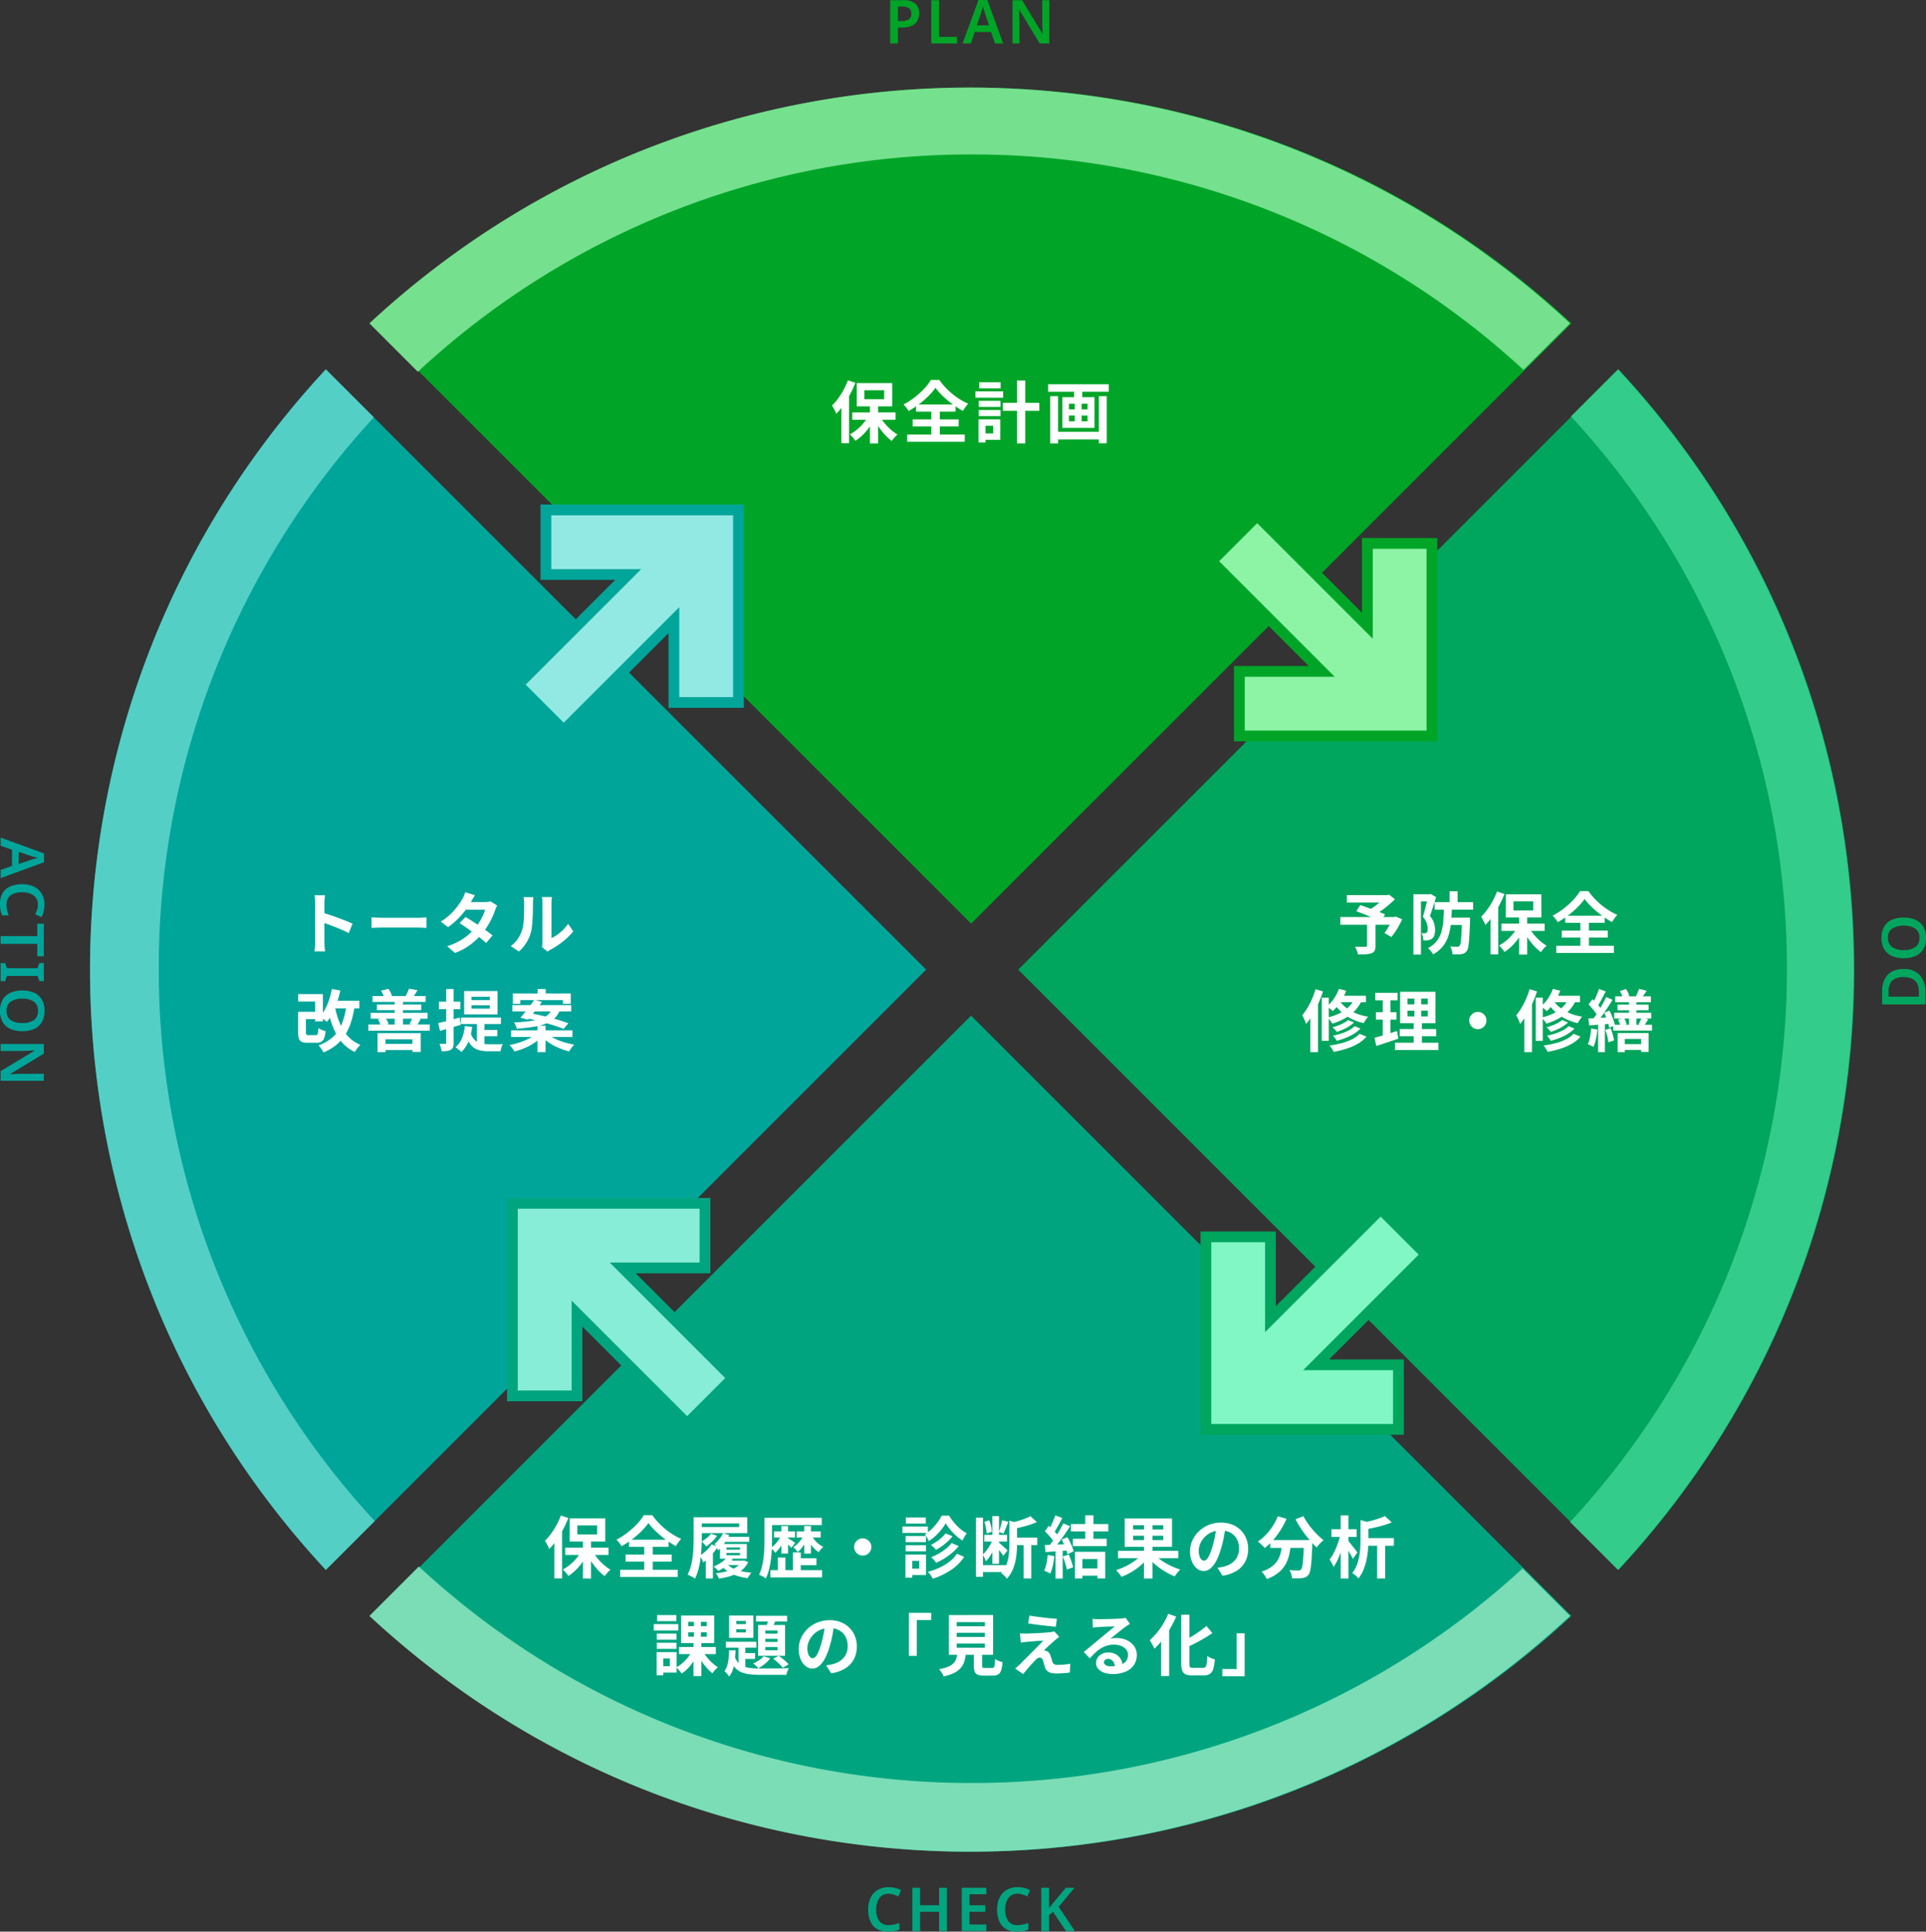 <svg xmlns="http://www.w3.org/2000/svg" width="572.36" height="574.086" viewBox="0 0 572.36 574.086">
  <rect x="0" y="0" width="572.36" height="574.086" fill="#333333" stroke="none"/>
  <g id="グループ_136" data-name="グループ 136" transform="translate(-364.82 -242.094)">
    <path id="パス_515" data-name="パス 515" d="M484.369,72.948c-100.459-93.424-256.345-93.424-356.8,0l178.4,178.4Z" transform="translate(347.435 265.243)" fill="#00a527"/>
    <path id="パス_517" data-name="パス 517" d="M72.948,127.563c-93.424,100.459-93.424,256.346,0,356.8l178.4-178.4Z" transform="translate(388.701 224.305)" fill="#00a59a"/>
    <path id="前面オブジェクトで型抜き_4" data-name="前面オブジェクトで型抜き 4" d="M-10672.933,420.672a263.22,263.22,0,0,1-30.655-40.053,260.872,260.872,0,0,1-21.9-43.951,262.339,262.339,0,0,1-13.138-46.549A264.092,264.092,0,0,1-10743,242.27a264.1,264.1,0,0,1,4.379-47.848,262.347,262.347,0,0,1,13.138-46.549,260.877,260.877,0,0,1,21.9-43.951,263.234,263.234,0,0,1,30.655-40.054l14.27,14.269A241.275,241.275,0,0,0-10722.582,242a241.276,241.276,0,0,0,64.177,164.145l-14.526,14.527h0Z" transform="translate(11134.58 288)" fill="#54cfc6" stroke="rgba(0,0,0,0)" stroke-miterlimit="10" stroke-width="1"/>
    <path id="パス_519" data-name="パス 519" d="M127.564,591.942c100.459,93.424,256.346,93.424,356.8,0l-178.4-178.4Z" transform="translate(347.436 130.408)" fill="#00a580"/>
    <path id="パス_521" data-name="パス 521" d="M591.943,484.368c93.424-100.459,93.424-256.345,0-356.8l-178.4,178.4Z" transform="translate(253.866 224.304)" fill="#00a55e"/>
    <path id="パス_523" data-name="パス 523" d="M246.161,514.954V498.959H192.134v54.027h15.995V526.265L242.464,560.6l11.311-11.31-34.335-34.335Z" transform="translate(326.562 102.362)" fill="#1a1311"/>
    <path id="パス_524" data-name="パス 524" d="M240.9,563.559l-31.135-31.136v22.2H187.371V494.2H247.8V516.59H225.6l31.136,31.136Zm-37.532-46.581L240.9,554.511l6.787-6.785-37.535-37.534H241.4v-9.6h-47.63v47.63h9.6Z" transform="translate(328.126 103.925)" fill="#00a580"/>
    <path id="パス_525" data-name="パス 525" d="M548.091,203.234v26.721l-34.334-34.334-11.311,11.311,34.335,34.334H510.06v15.995h54.027V203.234Z" transform="translate(224.675 201.959)" fill="#1a1311"/>
    <path id="パス_526" data-name="パス 526" d="M565.074,258.248H504.649V235.855h22.2L495.711,204.72l15.834-15.835,31.136,31.135v-22.2h22.393Zm-54.027-6.4h47.629V204.221h-9.6v31.245l-37.533-37.533-6.787,6.787,37.535,37.533H511.047Z" transform="translate(226.887 204.171)" fill="#00a527"/>
    <path id="パス_527" data-name="パス 527" d="M549.289,502.448l-34.334,34.334V510.06H498.959v54.027h54.027V548.092H526.265L560.6,513.757Z" transform="translate(225.82 101.216)" fill="#1a1311"/>
    <path id="パス_528" data-name="パス 528" d="M554.622,565.074H494.2V504.649h22.392v22.2l31.136-31.135,15.836,15.832-31.137,31.137h22.2Zm-54.027-6.4h47.629v-9.6H516.978l37.533-37.535-6.786-6.784-37.533,37.533V511.048h-9.6Z" transform="translate(227.384 103.428)" fill="#00a55e"/>
    <path id="パス_529" data-name="パス 529" d="M203.234,208.129h26.721l-34.334,34.334,11.311,11.31,34.334-34.333v26.721h15.995V192.134H203.234Z" transform="translate(325.417 203.104)" fill="#1a1311"/>
    <path id="パス_530" data-name="パス 530" d="M204.72,256.733,188.885,240.9l31.135-31.135h-22.2V187.372h60.425V247.8H235.855V225.6ZM197.934,240.9l6.786,6.786,37.533-37.533V241.4h9.6V193.77H204.221v9.6h31.245Z" transform="translate(327.629 204.667)" fill="#00a59a"/>
    <path id="パス_531" data-name="パス 531" d="M246.161,514.954V498.959H192.134v54.027h15.995V526.265L242.464,560.6l11.311-11.31-34.335-34.335Z" transform="translate(326.562 102.362)" fill="#88edd6"/>
    <path id="パス_532" data-name="パス 532" d="M548.091,203.234v26.721l-34.334-34.334-11.311,11.311,34.335,34.334H510.06v15.995h54.027V203.234Z" transform="translate(224.675 201.959)" fill="#8df3a5"/>
    <path id="パス_533" data-name="パス 533" d="M549.289,502.448l-34.334,34.334V510.06H498.959v54.027h54.027V548.092H526.265L560.6,513.757Z" transform="translate(225.82 101.216)" fill="#80f7c4"/>
    <path id="パス_534" data-name="パス 534" d="M203.234,208.129h26.721l-34.334,34.334,11.311,11.31,34.334-34.333v26.721h15.995V192.134H203.234Z" transform="translate(325.417 203.104)" fill="#92e9e3"/>
    <path id="パス_657" data-name="パス 657" d="M-19.809-12.852a5.333,5.333,0,0,1,3.645,1.035,3.7,3.7,0,0,1,1.143,2.889,4.6,4.6,0,0,1-.468,2.052,3.542,3.542,0,0,1-1.575,1.548,6.373,6.373,0,0,1-3,.594h-1.278V0h-2.3V-12.852Zm-.144,1.908h-1.386v4.3h1.044a3.877,3.877,0,0,0,2.169-.513,1.877,1.877,0,0,0,.765-1.683,1.939,1.939,0,0,0-.63-1.584A3.044,3.044,0,0,0-19.953-10.944ZM-11.421,0V-12.852h2.3V-1.944h5.364V0ZM7.5,0,6.327-3.4H1.485L.333,0H-2.115L2.6-12.906H5.229L9.945,0ZM5.733-5.382,4.617-8.694q-.072-.234-.216-.675t-.27-.9q-.126-.459-.216-.765-.09.378-.225.846t-.252.882q-.117.414-.189.612L2.115-5.382ZM23.643,0H20.781L14.7-10.08h-.072q.036.81.081,1.737t.081,1.863V0h-2.07V-12.852h2.844L21.627-2.844h.054q-.018-.72-.063-1.656t-.063-1.818v-6.534h2.088Z" transform="translate(653 255)" fill="#00a527"/>
    <path id="パス_656" data-name="パス 656" d="M-2.088-6.552A6.286,6.286,0,0,1-3.906-1.647,7.289,7.289,0,0,1-8.982,0H-12.6V-12.852h4a7.726,7.726,0,0,1,3.456.72,5.187,5.187,0,0,1,2.259,2.124A6.88,6.88,0,0,1-2.088-6.552ZM-4.5-6.48A4.67,4.67,0,0,0-5.562-9.864,4.076,4.076,0,0,0-8.6-10.944H-10.3v9.018H-8.91Q-4.5-1.926-4.5-6.48Zm17.712.036a8.549,8.549,0,0,1-.657,3.483A5.034,5.034,0,0,1,10.548-.648,6.37,6.37,0,0,1,7.164.18a6.35,6.35,0,0,1-3.4-.828A5.059,5.059,0,0,1,1.773-2.97a8.613,8.613,0,0,1-.657-3.492,8.5,8.5,0,0,1,.657-3.465,5,5,0,0,1,2-2.3,6.453,6.453,0,0,1,3.411-.819,6.377,6.377,0,0,1,3.375.819,5,5,0,0,1,2,2.3A8.549,8.549,0,0,1,13.212-6.444Zm-9.666,0a5.864,5.864,0,0,0,.873,3.42A3.122,3.122,0,0,0,7.164-1.782,3.11,3.11,0,0,0,9.936-3.024a6.007,6.007,0,0,0,.846-3.42,6.007,6.007,0,0,0-.846-3.42,3.09,3.09,0,0,0-2.754-1.242A3.142,3.142,0,0,0,4.419-9.864,5.864,5.864,0,0,0,3.546-6.444Z" transform="translate(937 528) rotate(-90)" fill="#00a55e"/>
    <path id="パス_663" data-name="パス 663" d="M-24.093-11.088a3.246,3.246,0,0,0-2.718,1.251,5.456,5.456,0,0,0-.972,3.429,5.68,5.68,0,0,0,.9,3.42,3.213,3.213,0,0,0,2.772,1.224,7.444,7.444,0,0,0,1.593-.171,14.009,14.009,0,0,0,1.611-.459V-.432A7.886,7.886,0,0,1-22.5.036,10.519,10.519,0,0,1-24.345.18a6.029,6.029,0,0,1-3.276-.819,4.923,4.923,0,0,1-1.926-2.3,8.87,8.87,0,0,1-.63-3.483,7.938,7.938,0,0,1,.7-3.429,5.4,5.4,0,0,1,2.061-2.331,6.166,6.166,0,0,1,3.321-.846,8.576,8.576,0,0,1,1.917.216,7.869,7.869,0,0,1,1.773.63l-.792,1.89q-.684-.306-1.413-.549A4.667,4.667,0,0,0-24.093-11.088ZM-6.8,0H-9.1V-5.706h-5.652V0h-2.3V-12.852h2.3v5.184H-9.1v-5.184h2.3ZM4.941,0H-2.367V-12.852H4.941v1.926h-5V-7.65h4.68v1.926H-.063v3.78h5Zm9.288-11.088a3.246,3.246,0,0,0-2.718,1.251,5.456,5.456,0,0,0-.972,3.429,5.681,5.681,0,0,0,.9,3.42,3.213,3.213,0,0,0,2.772,1.224A7.444,7.444,0,0,0,15.8-1.935a14.009,14.009,0,0,0,1.611-.459V-.432a7.886,7.886,0,0,1-1.593.468A10.519,10.519,0,0,1,13.977.18,6.029,6.029,0,0,1,10.7-.639a4.923,4.923,0,0,1-1.926-2.3,8.87,8.87,0,0,1-.63-3.483,7.938,7.938,0,0,1,.7-3.429,5.4,5.4,0,0,1,2.061-2.331,6.166,6.166,0,0,1,3.321-.846,8.576,8.576,0,0,1,1.917.216,7.869,7.869,0,0,1,1.773.63l-.792,1.89q-.684-.306-1.413-.549A4.667,4.667,0,0,0,14.229-11.088ZM31.239,0H28.593L24.777-5.688l-1.206.954V0h-2.3V-12.852h2.3V-6.8q.36-.468.738-.927t.756-.927l3.474-4.194h2.61L26.433-7.2Z" transform="translate(653 816)" fill="#00a580"/>
    <path id="パス_658" data-name="パス 658" d="M-27.369,0l-1.17-3.4h-4.842L-34.533,0h-2.448l4.716-12.906h2.628L-24.921,0Zm-1.764-5.382-1.116-3.312q-.072-.234-.216-.675t-.27-.9q-.126-.459-.216-.765-.09.378-.225.846t-.252.882q-.117.414-.189.612l-1.134,3.312Zm12.1-5.706a3.246,3.246,0,0,0-2.718,1.251,5.456,5.456,0,0,0-.972,3.429,5.68,5.68,0,0,0,.9,3.42,3.213,3.213,0,0,0,2.772,1.224,7.444,7.444,0,0,0,1.593-.171,14.009,14.009,0,0,0,1.611-.459V-.432a7.886,7.886,0,0,1-1.593.468A10.519,10.519,0,0,1-17.289.18a6.029,6.029,0,0,1-3.276-.819,4.923,4.923,0,0,1-1.926-2.3,8.87,8.87,0,0,1-.63-3.483,7.938,7.938,0,0,1,.7-3.429,5.4,5.4,0,0,1,2.061-2.331,6.166,6.166,0,0,1,3.321-.846,8.576,8.576,0,0,1,1.917.216,7.869,7.869,0,0,1,1.773.63l-.792,1.89q-.684-.306-1.413-.549A4.667,4.667,0,0,0-17.037-11.088ZM-5.391,0h-2.3V-10.908h-3.69v-1.944H-1.7v1.944h-3.69ZM5.7,0H.3V-1.314L1.845-1.89v-9.054L.3-11.538v-1.314H5.7v1.314l-1.548.594V-1.89L5.7-1.314ZM20.565-6.444a8.549,8.549,0,0,1-.657,3.483A5.034,5.034,0,0,1,17.9-.648,6.37,6.37,0,0,1,14.517.18a6.35,6.35,0,0,1-3.4-.828A5.059,5.059,0,0,1,9.126-2.97a8.613,8.613,0,0,1-.657-3.492,8.5,8.5,0,0,1,.657-3.465,5,5,0,0,1,2-2.3,6.453,6.453,0,0,1,3.411-.819,6.377,6.377,0,0,1,3.375.819,5,5,0,0,1,2,2.3A8.549,8.549,0,0,1,20.565-6.444Zm-9.666,0a5.864,5.864,0,0,0,.873,3.42,3.122,3.122,0,0,0,2.745,1.242,3.11,3.11,0,0,0,2.772-1.242,6.007,6.007,0,0,0,.846-3.42,6.007,6.007,0,0,0-.846-3.42,3.09,3.09,0,0,0-2.754-1.242,3.142,3.142,0,0,0-2.763,1.242A5.864,5.864,0,0,0,10.9-6.444ZM35.307,0H32.445L26.361-10.08h-.072q.036.81.081,1.737t.081,1.863V0h-2.07V-12.852h2.844L33.291-2.844h.054q-.018-.72-.063-1.656t-.063-1.818v-6.534h2.088Z" transform="translate(365 528) rotate(90)" fill="#00a59a"/>
    <path id="パス_660" data-name="パス 660" d="M-30.148-9.913h2.41V1.794h-2.41Zm-5.266,2.506h12.862v2.171H-35.414Zm8.138.967a12.283,12.283,0,0,0,1.4,2.137,16.359,16.359,0,0,0,1.866,1.956,12.755,12.755,0,0,0,2.045,1.5,7.566,7.566,0,0,0-.593.553q-.33.338-.618.7t-.489.659A13.6,13.6,0,0,1-25.717-.789,20.016,20.016,0,0,1-27.59-3.175,19.426,19.426,0,0,1-29.076-5.8Zm-3.2-.2,1.884.657a18.242,18.242,0,0,1-1.575,2.726A17.691,17.691,0,0,1-32.19-.833a13.26,13.26,0,0,1-2.288,1.846,6.262,6.262,0,0,0-.473-.651q-.288-.353-.6-.69A7.407,7.407,0,0,0-36.13-.9,12.275,12.275,0,0,0-33.907-2.4a14.791,14.791,0,0,0,1.97-2.007A12.527,12.527,0,0,0-30.477-6.636Zm-1.34-7.37v2.679h5.884v-2.679Zm-2.265-2.109h10.554v6.9H-34.082Zm-2.628-.831,2.234.722a32.023,32.023,0,0,1-1.57,3.393A31.212,31.212,0,0,1-38-9.632a21.523,21.523,0,0,1-2.162,2.649,8.207,8.207,0,0,0-.323-.76q-.22-.467-.48-.939a8.736,8.736,0,0,0-.464-.766,16.4,16.4,0,0,0,1.815-2.108,23.087,23.087,0,0,0,1.628-2.579A21.146,21.146,0,0,0-36.709-16.946Zm-1.928,5.529,2.276-2.276.009.02V1.734h-2.285Zm27.957-3.3a17.436,17.436,0,0,1-1.479,1.81,24.162,24.162,0,0,1-1.905,1.837A28.009,28.009,0,0,1-16.27-9.343a26.925,26.925,0,0,1-2.4,1.513,7.625,7.625,0,0,0-.677-1,7.4,7.4,0,0,0-.842-.935,20.885,20.885,0,0,0,3.31-2.119,24.208,24.208,0,0,0,2.847-2.59,15.636,15.636,0,0,0,2-2.59H-9.54a19.669,19.669,0,0,0,1.8,2.209,22,22,0,0,0,2.107,1.965,21.583,21.583,0,0,0,2.305,1.646,17.537,17.537,0,0,0,2.382,1.24A7.81,7.81,0,0,0-1.8-8.98q-.4.569-.73,1.122Q-3.679-8.5-4.855-9.307T-7.12-11.029a26.087,26.087,0,0,1-2-1.854A16.629,16.629,0,0,1-10.68-14.716Zm-6.782,9.387H-3.784v2.082H-17.462Zm1.014-4.427H-4.7v2.113H-16.448ZM-19.08-.83h17.1V1.31h-17.1Zm7.153-7.981h2.534V.364h-2.534ZM9.338-10.264H20.177V-7.89H9.338Zm4.213-6.643h2.437V1.79H13.551ZM2.179-10.858H8.636v1.813H2.179Zm.116-5.507H8.667v1.812H2.295ZM2.179-8.129H8.636v1.812H2.179ZM1.2-13.67H9.423v1.895H1.2ZM3.275-5.353h5.3V.73h-5.3V-1.164H6.467V-3.458H3.275Zm-1.158,0H4.2V1.521H2.117ZM24.753-1.659H38.8V.61H24.753ZM22.8-15.793h18.02v2.238H22.8Zm.62,3.561h2.332V1.79H23.423Zm14.454,0H40.21v14H37.878Zm-7.362-2.915H32.94v4.1H30.515Zm.187,4.113h2.066v7.46H30.7ZM28.984-6.478v1.7h5.522v-1.7Zm0-3.512v1.683h5.522V-9.99Zm-1.968-1.953h9.553v9.125H27.016Z" transform="translate(653.5 372.082)" fill="#fff"/>
    <path id="パス_662" data-name="パス 662" d="M-114.948-9.913h2.41V1.794h-2.41Zm-5.266,2.506h12.862v2.171h-12.862Zm8.138.967a12.283,12.283,0,0,0,1.4,2.137,16.359,16.359,0,0,0,1.866,1.956,12.755,12.755,0,0,0,2.045,1.5,7.565,7.565,0,0,0-.592.553q-.33.338-.618.7t-.489.659a13.6,13.6,0,0,1-2.055-1.853,20.016,20.016,0,0,1-1.873-2.387A19.426,19.426,0,0,1-113.876-5.8Zm-3.2-.2,1.884.657a18.242,18.242,0,0,1-1.575,2.726,17.691,17.691,0,0,1-2.021,2.42,13.26,13.26,0,0,1-2.288,1.846,6.263,6.263,0,0,0-.473-.651q-.288-.353-.6-.69A7.407,7.407,0,0,0-120.93-.9,12.275,12.275,0,0,0-118.707-2.4a14.791,14.791,0,0,0,1.97-2.007A12.527,12.527,0,0,0-115.277-6.636Zm-1.34-7.37v2.679h5.884v-2.679Zm-2.265-2.109h10.554v6.9h-10.554Zm-2.628-.831,2.234.722a32.024,32.024,0,0,1-1.57,3.393,31.213,31.213,0,0,1-1.957,3.2,21.523,21.523,0,0,1-2.162,2.649,8.208,8.208,0,0,0-.323-.76q-.22-.467-.48-.939a8.734,8.734,0,0,0-.464-.766,16.4,16.4,0,0,0,1.815-2.108,23.088,23.088,0,0,0,1.628-2.579A21.146,21.146,0,0,0-121.509-16.946Zm-1.928,5.529,2.276-2.276.009.02V1.734h-2.285Zm27.957-3.3a17.435,17.435,0,0,1-1.479,1.81,24.163,24.163,0,0,1-1.905,1.837,28.009,28.009,0,0,1-2.206,1.726,26.924,26.924,0,0,1-2.4,1.513,7.624,7.624,0,0,0-.677-1,7.4,7.4,0,0,0-.842-.935,20.885,20.885,0,0,0,3.31-2.119,24.208,24.208,0,0,0,2.848-2.59,15.636,15.636,0,0,0,2-2.59h2.494a19.67,19.67,0,0,0,1.8,2.209,22,22,0,0,0,2.107,1.965,21.584,21.584,0,0,0,2.305,1.646,17.537,17.537,0,0,0,2.382,1.24A7.811,7.811,0,0,0-86.6-8.98q-.4.569-.73,1.122-1.144-.638-2.32-1.448t-2.265-1.722a26.088,26.088,0,0,1-2-1.854A16.629,16.629,0,0,1-95.48-14.716Zm-6.783,9.387h13.678v2.082h-13.678Zm1.014-4.427H-89.5v2.113h-11.747ZM-103.88-.83h17.1V1.31h-17.1Zm7.153-7.981h2.534V.364h-2.534Zm14.685-7.623h2.41v6.041q0,1.313-.072,2.9t-.287,3.245a27.35,27.35,0,0,1-.61,3.222A12.819,12.819,0,0,1-81.663,1.8a4.136,4.136,0,0,0-.634-.432q-.4-.232-.82-.44a5.489,5.489,0,0,0-.732-.31,11.7,11.7,0,0,0,.993-2.586,22.115,22.115,0,0,0,.541-2.878q.179-1.477.225-2.9t.047-2.627Zm1.871,0h14.051V-11.7H-80.171v-1.828h11.645v-1.076H-80.171Zm7.887,12.9h4.952v1.3h-4.952ZM-73.367-10.6h7.827V-9.12h-7.827Zm5.553,7.066h.389l.374-.056,1.222.478a7.065,7.065,0,0,1-1.423,1.976,8.114,8.114,0,0,1-2,1.416,13.194,13.194,0,0,1-2.469.942,23.7,23.7,0,0,1-2.819.587,4.737,4.737,0,0,0-.39-.822,6.39,6.39,0,0,0-.512-.775,22.3,22.3,0,0,0,2.5-.4,12.54,12.54,0,0,0,2.194-.691,7.689,7.689,0,0,0,1.76-1.023,4.324,4.324,0,0,0,1.177-1.4Zm-4.417.867a5.526,5.526,0,0,0,1.737,1.344,10.929,10.929,0,0,0,2.533.9,20.7,20.7,0,0,0,3.109.47,4.592,4.592,0,0,0-.626.767,7.527,7.527,0,0,0-.512.865A18.583,18.583,0,0,1-69.261.931,10.8,10.8,0,0,1-71.924-.353a7.229,7.229,0,0,1-1.924-1.89Zm.011-1.808,1.8.523a8.575,8.575,0,0,1-1.9,1.971A14.306,14.306,0,0,1-74.672-.5q-.149-.165-.413-.406t-.535-.485q-.272-.244-.476-.393a12.376,12.376,0,0,0,2.211-1.171A6.606,6.606,0,0,0-72.22-4.479Zm-.064-1.346v.672h4.022v-.672Zm0-1.633v.647h4.022v-.647ZM-74.21-8.49h7.963v4.374H-74.21Zm.926-3.25,1.813.624a14.789,14.789,0,0,1-1.462,2.465A11.859,11.859,0,0,1-74.783-6.6q-.087-.212-.27-.578t-.393-.741a5.135,5.135,0,0,0-.383-.6A9.867,9.867,0,0,0-74.4-9.974,8.371,8.371,0,0,0-73.284-11.74Zm-3.454,3.355,1.844.69a13.469,13.469,0,0,1-1.2,1.741,16.968,16.968,0,0,1-1.5,1.63,13.269,13.269,0,0,1-1.6,1.316,5.676,5.676,0,0,0-.247-.621q-.176-.39-.377-.79a6.9,6.9,0,0,0-.36-.643,12.2,12.2,0,0,0,1.912-1.479A8.816,8.816,0,0,0-76.738-8.384ZM-78.42-5.049l1.38-1.391.718.207V1.774h-2.1Zm1.5-6.5,1.839.613a10.854,10.854,0,0,1-1.485,1.752,12.709,12.709,0,0,1-1.756,1.441q-.134-.2-.374-.482t-.5-.577a5.374,5.374,0,0,0-.461-.471A10.747,10.747,0,0,0-78.119-10.3,6.326,6.326,0,0,0-76.915-11.544Zm17.5-4.718h15.448v2.156H-59.412ZM-59.259-.7h15.391V1.44H-59.259Zm8.068-3.559h5.636V-2.2h-5.636Zm-6.962-7.977h6.229v1.813h-6.229Zm-2.84-4.026h2.254v6.179q0,1.278-.062,2.815t-.254,3.142a26.245,26.245,0,0,1-.563,3.121,13.99,13.99,0,0,1-.969,2.756,3.845,3.845,0,0,0-.582-.4q-.371-.216-.759-.409a5.9,5.9,0,0,0-.687-.3,12.083,12.083,0,0,0,.892-2.53,23.2,23.2,0,0,0,.484-2.81q.159-1.438.2-2.823t.044-2.57Zm5.031,2.439h1.968V-5.64h-1.968Zm3.422,7.839h2.332V.645h-2.332Zm-4.471,1.5h2.234v4.9h-2.234Zm1.054-6.741,1.3.445a14.074,14.074,0,0,1-.824,1.851A13,13,0,0,1-56.571-7.21a8.364,8.364,0,0,1-1.22,1.327,8.058,8.058,0,0,0-.624-.758,6.159,6.159,0,0,0-.706-.676,7.394,7.394,0,0,0,1.228-1.049,10.418,10.418,0,0,0,1.106-1.379A9.559,9.559,0,0,0-55.958-11.23Zm4.513-1.007H-44.3v1.813h-7.147Zm2.257-1.587h2V-5.64h-2Zm-.083,2.6,1.307.445A13.8,13.8,0,0,1-48.8-9.009a12.261,12.261,0,0,1-1.088,1.641A7.971,7.971,0,0,1-51.116-6.1a6.227,6.227,0,0,0-.614-.76,9.753,9.753,0,0,0-.7-.694A6.579,6.579,0,0,0-51.2-8.529a10.652,10.652,0,0,0,1.107-1.3A8.142,8.142,0,0,0-49.272-11.226Zm-4.808.967q.164.089.478.285t.663.429l.645.429a4.438,4.438,0,0,1,.42.305l-1.153,1.472q-.18-.216-.463-.5t-.6-.579q-.312-.3-.608-.561t-.511-.439Zm7.014-.911a8.127,8.127,0,0,0,.9,1.39,8.049,8.049,0,0,0,1.224,1.24,6.7,6.7,0,0,0,1.422.9,6.208,6.208,0,0,0-.724.735,7.036,7.036,0,0,0-.637.848,7.423,7.423,0,0,1-1.44-1.213A9.812,9.812,0,0,1-47.55-8.908a11.746,11.746,0,0,1-.9-1.836Zm15.258,1.012a2.458,2.458,0,0,1,1.295.346,2.688,2.688,0,0,1,.922.918A2.443,2.443,0,0,1-29.242-7.6a2.469,2.469,0,0,1-.346,1.279,2.639,2.639,0,0,1-.918.932,2.454,2.454,0,0,1-1.295.346,2.475,2.475,0,0,1-1.279-.345,2.6,2.6,0,0,1-.932-.931,2.463,2.463,0,0,1-.346-1.276,2.464,2.464,0,0,1,.345-1.3,2.642,2.642,0,0,1,.931-.922A2.453,2.453,0,0,1-31.807-10.158Zm24.653-4.478A14.785,14.785,0,0,1-8.44-12.762a17.385,17.385,0,0,1-1.73,1.87,12.863,12.863,0,0,1-2,1.543A8.2,8.2,0,0,0-12.7-10.4a7.846,7.846,0,0,0-.662-.98,10.75,10.75,0,0,0,2.03-1.536A15.064,15.064,0,0,0-9.577-14.9,12.867,12.867,0,0,0-8.34-16.905h2.211a17.475,17.475,0,0,0,1.5,2.085,14.565,14.565,0,0,0,1.807,1.829A10.165,10.165,0,0,0-.881-11.68a9.477,9.477,0,0,0-.681,1.035q-.352.608-.6,1.129a13.728,13.728,0,0,1-1.9-1.443,16.99,16.99,0,0,1-1.747-1.818A16.305,16.305,0,0,1-7.153-14.636Zm-.045,3,2.085.828A12.116,12.116,0,0,1-6.541-9.249,16.89,16.89,0,0,1-8.235-7.874a18.142,18.142,0,0,1-1.784,1.12,8.309,8.309,0,0,0-.694-.748,6.954,6.954,0,0,0-.827-.7,14.31,14.31,0,0,0,1.61-.947,14.11,14.11,0,0,0,1.541-1.2A8.435,8.435,0,0,0-7.2-11.64Zm1.81,2.864,2.1.891a13.422,13.422,0,0,1-1.9,1.97,18.965,18.965,0,0,1-2.3,1.678,21.232,21.232,0,0,1-2.49,1.33,8,8,0,0,0-.668-.854,6.486,6.486,0,0,0-.833-.8,17.439,17.439,0,0,0,2.3-1.1A16.455,16.455,0,0,0-7.021-7.115,8.914,8.914,0,0,0-5.388-8.776ZM-3.823-5.6l2.163.942A13.751,13.751,0,0,1-5.63-.717a22.291,22.291,0,0,1-5.336,2.552A7.4,7.4,0,0,0-11.622.779,7.466,7.466,0,0,0-12.47-.21,20.9,20.9,0,0,0-9-1.449a15.256,15.256,0,0,0,2.988-1.8A9.678,9.678,0,0,0-3.823-5.6Zm-15.229-5.261h6.039v1.813h-6.039Zm.064-5.507h5.921v1.812h-5.921Zm-.064,8.237h6.039v1.812h-6.039ZM-20-13.67h7.572v1.895H-20Zm1.984,8.317h5.037V.73h-5.037V-1.164h2.986V-3.458h-2.986Zm-1.08,0h2.02V1.521H-19.1ZM4.312-11.2H11.1v2H4.312ZM3.17-2.219h7.6V-.157H3.17ZM1.851-16.308H3.933V1.26H1.851Zm4.876-.466H8.7V-2.6H6.727Zm.174,6.7,1.287.554a20.505,20.505,0,0,1-.876,2.271A18.347,18.347,0,0,1,6.143-5.059a8.49,8.49,0,0,1-1.368,1.7,6.611,6.611,0,0,0-.4-1.014Q4.1-4.942,3.861-5.35a8.77,8.77,0,0,0,1.2-1.327A14.123,14.123,0,0,0,6.133-8.35,10.793,10.793,0,0,0,6.9-10.073Zm2.715-5.474,1.866.447q-.376.911-.753,1.874t-.7,1.617l-1.365-.427q.182-.5.363-1.114T9.369-14.4Q9.53-15.027,9.616-15.547Zm-5.265.485,1.456-.477a13.277,13.277,0,0,1,.523,1.76,9.656,9.656,0,0,1,.25,1.655l-1.558.512a10.273,10.273,0,0,0-.206-1.675A13.631,13.631,0,0,0,4.351-15.062Zm4.292,6.13q.184.144.552.47t.78.705q.412.38.762.707t.5.476L9.957-4.966q-.184-.3-.491-.728t-.652-.878q-.345-.452-.672-.852t-.551-.663Zm4.217-1.452h7.208v2.218H12.859Zm3.159,1.12h2.265V1.768H16.018Zm-4.237-6.151,2.8.792q-.024.254-.518.352V-8.4q0,1.12-.108,2.449a20.036,20.036,0,0,1-.416,2.717,13.21,13.21,0,0,1-.911,2.693,9.056,9.056,0,0,1-1.6,2.376,3.255,3.255,0,0,0-.453-.6A7.535,7.535,0,0,0,9.934.626,2.828,2.828,0,0,0,9.309.2a7.924,7.924,0,0,0,1.657-2.72,12.612,12.612,0,0,0,.669-3.013q.147-1.535.147-2.9Zm6.252-1.335,1.92,1.743a21.043,21.043,0,0,1-2.159.822q-1.174.379-2.389.677t-2.356.518a5.751,5.751,0,0,0-.3-.919,7.151,7.151,0,0,0-.434-.908q1.044-.236,2.1-.541t2-.669A14.839,14.839,0,0,0,18.033-16.75Zm16.291-.244h2.437V-9.15H34.324ZM32.493-1.218h6.5V.927h-6.5ZM30.08-14.4H41.172v2.171H30.08Zm.564,4.364H40.7v2.176H30.644Zm.629,3.868h8.987V1.752H37.943V-4.025H33.48v5.8H31.273ZM25.407-16.979l2.12.748q-.4.774-.846,1.585t-.865,1.557a14.247,14.247,0,0,1-.822,1.3l-1.615-.661a15.429,15.429,0,0,0,.744-1.4q.375-.791.721-1.613T25.407-16.979ZM27.8-14.607l2.035.842q-.738,1.147-1.6,2.393T26.5-8.98q-.873,1.145-1.649,1.994L23.394-7.73q.58-.676,1.187-1.53t1.2-1.781q.591-.927,1.112-1.849T27.8-14.607Zm-5.473,2.369,1.129-1.65q.533.449,1.092,1t1.025,1.091a5.768,5.768,0,0,1,.715.992L25.067-8.931a6.776,6.776,0,0,0-.689-1.063q-.451-.588-.992-1.176T22.327-12.238Zm4.989,2.45,1.694-.735q.409.667.784,1.426t.661,1.488A8.969,8.969,0,0,1,30.87-6.3l-1.823.842a9.943,9.943,0,0,0-.385-1.318q-.267-.747-.617-1.539T27.317-9.788Zm-5,1.609q1.394-.04,3.325-.123t3.941-.179l-.02,1.9q-1.871.142-3.723.271t-3.327.216Zm5.35,3.4,1.764-.581q.4.9.765,1.965a17.608,17.608,0,0,1,.535,1.83l-1.875.675a15.758,15.758,0,0,0-.481-1.877Q28.031-3.856,27.665-4.776Zm-4.494-.459,1.989.354a23.44,23.44,0,0,1-.475,2.832,13.245,13.245,0,0,1-.75,2.36A5.118,5.118,0,0,0,23.4.01q-.334-.167-.686-.328a5.849,5.849,0,0,0-.6-.244,8.826,8.826,0,0,0,.693-2.15A23.581,23.581,0,0,0,23.171-5.235ZM25.5-7.113h2.124v8.92H25.5Zm18.575.651h17.9v2.187h-17.9Zm7.7-8.791h2.55V1.79h-2.55Zm-.654,9.858L53.1-4.53a15.337,15.337,0,0,1-2.226,2.352A19.293,19.293,0,0,1,48.1-.185,18.449,18.449,0,0,1,45.091,1.26,7.7,7.7,0,0,0,44.628.59q-.283-.371-.589-.724a7.628,7.628,0,0,0-.573-.6,19.021,19.021,0,0,0,2.22-.825A18.589,18.589,0,0,0,47.8-2.664,16.707,16.707,0,0,0,49.67-3.972,9.961,9.961,0,0,0,51.117-5.394Zm3.648-.136a11.077,11.077,0,0,0,1.5,1.4,16.959,16.959,0,0,0,1.913,1.3,20.852,20.852,0,0,0,2.162,1.1,20.571,20.571,0,0,0,2.221.833,5.818,5.818,0,0,0-.571.595Q61.68.066,61.4.445a8,8,0,0,0-.466.693A19.575,19.575,0,0,1,58.7.078,21.76,21.76,0,0,1,56.522-1.3,20.036,20.036,0,0,1,54.54-2.914,15.446,15.446,0,0,1,52.893-4.7Zm-6.227-5.41v1.289H57.5V-10.94Zm0-3.128V-12.8H57.5v-1.264Zm-2.5-2H60.123v8.416H46.039Zm29.988,2.359q-.211,1.533-.527,3.247A31.25,31.25,0,0,1,74.64-6.97a18.4,18.4,0,0,1-1.365,3.476,7.545,7.545,0,0,1-1.709,2.248,3.068,3.068,0,0,1-2.02.789,3.173,3.173,0,0,1-2.041-.751,5.152,5.152,0,0,1-1.481-2.073,7.73,7.73,0,0,1-.552-3,7.808,7.808,0,0,1,.7-3.271,8.741,8.741,0,0,1,1.952-2.733A9.265,9.265,0,0,1,71.05-14.16a9.476,9.476,0,0,1,3.612-.682,8.921,8.921,0,0,1,3.349.6,7.447,7.447,0,0,1,2.545,1.664,7.336,7.336,0,0,1,1.624,2.489,8.2,8.2,0,0,1,.565,3.055,8.054,8.054,0,0,1-.857,3.757A7.121,7.121,0,0,1,79.338-.54,10.86,10.86,0,0,1,75.126.94l-1.51-2.378q.583-.067,1.023-.148t.849-.173a7.242,7.242,0,0,0,1.786-.682A5.588,5.588,0,0,0,78.72-3.565a4.9,4.9,0,0,0,.966-1.569,5.48,5.48,0,0,0,.346-1.99,6.287,6.287,0,0,0-.356-2.16,4.785,4.785,0,0,0-1.053-1.706,4.717,4.717,0,0,0-1.7-1.119,6.27,6.27,0,0,0-2.305-.4,6.629,6.629,0,0,0-2.816.568,6.463,6.463,0,0,0-2.062,1.475,6.522,6.522,0,0,0-1.265,1.949,5.207,5.207,0,0,0-.427,1.974,5.139,5.139,0,0,0,.233,1.67,2.435,2.435,0,0,0,.589,1,1.094,1.094,0,0,0,.751.331,1.161,1.161,0,0,0,.831-.426,4.781,4.781,0,0,0,.8-1.309A19.206,19.206,0,0,0,72.063-7.5a26.771,26.771,0,0,0,.771-3.068,31.993,31.993,0,0,0,.456-3.21ZM89.3-9.647h10.816V-7.32H89.3Zm10.03,0h2.519l-.008.2q-.008.2-.008.443a3.218,3.218,0,0,1-.02.4q-.077,2.271-.176,3.9T101.406-2A12.1,12.1,0,0,1,101.1-.273a2.465,2.465,0,0,1-.441.946,2.327,2.327,0,0,1-.822.693,3.519,3.519,0,0,1-1.015.277,11.916,11.916,0,0,1-1.33.078q-.819.011-1.71-.022A4.666,4.666,0,0,0,95.544.477a4.968,4.968,0,0,0-.553-1.2q.844.069,1.562.091t1.089.022A1.567,1.567,0,0,0,98.1-.671.883.883,0,0,0,98.459-.9a2.408,2.408,0,0,0,.394-1.149q.152-.9.272-2.644t.2-4.518Zm-7.778-7.084,2.592.753a24.163,24.163,0,0,1-1.771,3.355,23.55,23.55,0,0,1-2.219,2.98,18.416,18.416,0,0,1-2.47,2.356,7.248,7.248,0,0,0-.592-.631q-.381-.369-.777-.729a7.6,7.6,0,0,0-.695-.572A14.237,14.237,0,0,0,88-11.225a17.4,17.4,0,0,0,2.043-2.582A16.206,16.206,0,0,0,91.549-16.731Zm7.619-.04a16.012,16.012,0,0,0,1.15,1.947,23.878,23.878,0,0,0,1.488,1.95q.807.953,1.661,1.789a18.658,18.658,0,0,0,1.674,1.465,9.144,9.144,0,0,0-.708.631q-.394.384-.747.786a7.383,7.383,0,0,0-.585.747q-.836-.783-1.7-1.75t-1.692-2.059q-.83-1.092-1.566-2.259t-1.338-2.309Zm-6.307,7.81h2.617a28.564,28.564,0,0,1-.457,3.276,11.415,11.415,0,0,1-1.054,3.018,8.67,8.67,0,0,1-2.1,2.589,11.854,11.854,0,0,1-3.6,2.005,5.722,5.722,0,0,0-.406-.749q-.257-.408-.561-.8a4.993,4.993,0,0,0-.6-.653,10.151,10.151,0,0,0,3.2-1.6,6.61,6.61,0,0,0,1.778-2.08,8.487,8.487,0,0,0,.83-2.409Q92.744-7.632,92.862-8.961Zm24.484-1.276h8.7v2.265h-8.7ZM116.132-15.6l2.861.8q-.024.265-.514.363v4.695q0,1.2-.106,2.67a25.747,25.747,0,0,1-.407,3.036,16.986,16.986,0,0,1-.894,3.054,11.125,11.125,0,0,1-1.566,2.744,2.993,2.993,0,0,0-.494-.579,8.483,8.483,0,0,0-.69-.587,3.442,3.442,0,0,0-.659-.409A9.69,9.69,0,0,0,115-2.168a13.864,13.864,0,0,0,.742-2.593,21.05,21.05,0,0,0,.315-2.609q.072-1.284.072-2.4Zm7.262-1.183,2.022,1.875a25.481,25.481,0,0,1-2.507.875q-1.36.4-2.768.7t-2.732.511a5.6,5.6,0,0,0-.316-1.007,6.463,6.463,0,0,0-.465-.955q1.237-.244,2.479-.554t2.355-.686A18.239,18.239,0,0,0,123.394-16.781Zm-2.318,7.248h2.374V1.779h-2.374ZM107.5-12.862h7.47v2.269H107.5Zm2.743-4.132h2.3V1.781h-2.3Zm-.1,5.667,1.409.488q-.233,1.216-.585,2.5t-.8,2.524a23.323,23.323,0,0,1-.962,2.308,11.155,11.155,0,0,1-1.1,1.839,8.018,8.018,0,0,0-.514-1.145q-.341-.639-.628-1.094a10.468,10.468,0,0,0,1.013-1.53,18.621,18.621,0,0,0,.9-1.875q.413-1,.739-2.023A19.4,19.4,0,0,0,110.139-11.327Zm2.225,1.766q.2.2.6.706t.863,1.091q.459.586.838,1.083t.528.718L113.85-4.07a11.358,11.358,0,0,0-.531-1.054q-.335-.6-.717-1.23t-.727-1.193q-.345-.56-.6-.94ZM-86.38,22.136h10.93v2.109H-86.38Zm7.094,1.247a12.359,12.359,0,0,0,1.2,1.8,14.013,14.013,0,0,0,1.565,1.668,12.247,12.247,0,0,0,1.68,1.29,6.428,6.428,0,0,0-.568.522q-.316.322-.6.661a7.067,7.067,0,0,0-.466.622,12.7,12.7,0,0,1-1.691-1.628,18.86,18.86,0,0,1-1.579-2.081,17.734,17.734,0,0,1-1.25-2.222Zm-4.377-5.615v1.3h5.52v-1.3Zm0-3.108v1.276h5.52V14.66Zm-2.124-1.89h9.867v8.189h-9.867Zm3.278,10.468,1.806.606A15.772,15.772,0,0,1-82,26.25,15.5,15.5,0,0,1-83.685,28.4a10.592,10.592,0,0,1-1.928,1.632,7.079,7.079,0,0,0-.463-.624q-.283-.345-.579-.675a5,5,0,0,0-.563-.545,9.627,9.627,0,0,0,1.865-1.294,12.518,12.518,0,0,0,1.638-1.739A10.8,10.8,0,0,0-82.509,23.238Zm.543-9.524H-79.9v6.341h.14v10.72h-2.327V20.054h.125Zm-11.025,4.428h5.859v1.813h-5.859Zm.069-5.507h5.741v1.812h-5.741Zm-.069,8.237h5.859v1.812h-5.859ZM-93.9,15.33h7.29v1.895H-93.9Zm1.944,8.317H-87.1V29.73h-4.857V27.836h2.853V25.542h-2.853Zm-1.08,0h1.973v6.874h-1.973Zm23.643-6.8v.957h2.854v-.957Zm0-2.457v.937h2.854v-.937Zm-2.124-1.609h7.2v6.638h-7.2Zm-.925,7.787h9.02v1.75h-9.02Zm8.938-7.723h9.223v1.688h-9.223Zm-5.213,8.273H-66.7v8.042l-2.015-1.153Zm1.053,2.819h3.875v1.734h-3.875Zm8.017-10.683,2.185.47q-.372.836-.74,1.68t-.682,1.43l-1.71-.454q.267-.673.539-1.547A14.714,14.714,0,0,0-59.65,13.259Zm-1.1,6.429v.937H-57.1v-.937Zm0,2.468V23.1H-57.1v-.946Zm0-4.937v.932H-57.1v-.932Zm-2.129-1.625h8v9.148h-8Zm1.622,9.287,1.968.612a9.343,9.343,0,0,1-1.6,1.643,12.994,12.994,0,0,1-1.911,1.312,6.078,6.078,0,0,0-.448-.465q-.283-.269-.576-.531a4.154,4.154,0,0,0-.529-.411,10.489,10.489,0,0,0,1.745-.966A6.449,6.449,0,0,0-61.261,24.881Zm-10.275-1.767h1.931q-.049,1.532-.212,2.976a14.029,14.029,0,0,1-.555,2.678,6.321,6.321,0,0,1-1.15,2.147,7.007,7.007,0,0,0-.628-.872,4.187,4.187,0,0,0-.777-.758,4.653,4.653,0,0,0,.866-1.682,11.177,11.177,0,0,0,.393-2.138Q-71.565,24.311-71.537,23.114Zm1.606,1.667a5.53,5.53,0,0,0,1.1,2A4.321,4.321,0,0,0-67.188,27.9a8.109,8.109,0,0,0,2.191.49q1.236.117,2.763.117H-61q.829,0,1.865-.008l2.1-.016q1.062-.008,1.938-.023t1.377-.031a4.52,4.52,0,0,0-.467.93A6.117,6.117,0,0,0-54.5,30.4h-7.729a26.767,26.767,0,0,1-3.31-.183,8.357,8.357,0,0,1-2.57-.714,5.272,5.272,0,0,1-1.911-1.564,8.642,8.642,0,0,1-1.329-2.73Zm11.492.839,1.652-.866a11.793,11.793,0,0,1,1.1.8q.56.454,1.047.9a7.693,7.693,0,0,1,.8.831l-1.724,1.02a9.037,9.037,0,0,0-.789-.884q-.48-.48-1.03-.96T-58.439,25.62Zm18.166-10.329q-.211,1.533-.527,3.247a31.251,31.251,0,0,1-.861,3.492,18.4,18.4,0,0,1-1.365,3.476,7.545,7.545,0,0,1-1.709,2.248,3.068,3.068,0,0,1-2.02.789,3.173,3.173,0,0,1-2.041-.751,5.152,5.152,0,0,1-1.481-2.073,7.73,7.73,0,0,1-.552-3,7.808,7.808,0,0,1,.7-3.271,8.741,8.741,0,0,1,1.952-2.733A9.265,9.265,0,0,1-45.25,14.84a9.476,9.476,0,0,1,3.612-.682,8.921,8.921,0,0,1,3.349.6,7.448,7.448,0,0,1,2.545,1.664,7.336,7.336,0,0,1,1.624,2.489,8.2,8.2,0,0,1,.565,3.055,8.054,8.054,0,0,1-.857,3.757,7.121,7.121,0,0,1-2.549,2.741,10.86,10.86,0,0,1-4.212,1.48l-1.51-2.378q.583-.067,1.023-.148t.849-.172a7.242,7.242,0,0,0,1.786-.682,5.588,5.588,0,0,0,1.445-1.124,4.9,4.9,0,0,0,.966-1.569,5.481,5.481,0,0,0,.346-1.99,6.287,6.287,0,0,0-.356-2.16,4.785,4.785,0,0,0-1.053-1.706,4.717,4.717,0,0,0-1.7-1.119,6.27,6.27,0,0,0-2.305-.4,6.629,6.629,0,0,0-2.816.568,6.463,6.463,0,0,0-2.062,1.475,6.522,6.522,0,0,0-1.265,1.949,5.207,5.207,0,0,0-.427,1.974,5.139,5.139,0,0,0,.233,1.67,2.435,2.435,0,0,0,.589,1,1.094,1.094,0,0,0,.751.331,1.161,1.161,0,0,0,.831-.426,4.781,4.781,0,0,0,.8-1.309,19.206,19.206,0,0,0,.811-2.231,26.771,26.771,0,0,0,.771-3.068,31.993,31.993,0,0,0,.456-3.21Zm22.182-3.325h6.624v2.16h-4.261V24.75H-18.09Zm14.2,5.941v1.242H4.5V17.907Zm0,3.195v1.251H4.5V21.1Zm0-6.374v1.238H4.5V14.727Zm-2.316-2.093H6.942V24.45H-6.206Zm7.428,10.2H3.679v4.79q0,.489.152.617a1.243,1.243,0,0,0,.7.128h2.1a.7.7,0,0,0,.53-.184,1.47,1.47,0,0,0,.258-.762q.082-.578.122-1.753a3.6,3.6,0,0,0,.64.393A7.033,7.033,0,0,0,9,26.4q.43.149.744.232a10.031,10.031,0,0,1-.422,2.453,2.14,2.14,0,0,1-.888,1.208,3.137,3.137,0,0,1-1.58.34H4.2a4.836,4.836,0,0,1-1.835-.277,1.579,1.579,0,0,1-.9-.937,5.251,5.251,0,0,1-.246-1.784Zm-4.892.82h2.575a15.217,15.217,0,0,1-.44,2.494,5.741,5.741,0,0,1-1,2.031,5.967,5.967,0,0,1-1.95,1.571,13.252,13.252,0,0,1-3.277,1.129,3.553,3.553,0,0,0-.324-.721,9.278,9.278,0,0,0-.5-.783,5,5,0,0,0-.522-.634,12.78,12.78,0,0,0,2.77-.786,4.541,4.541,0,0,0,1.586-1.083,3.538,3.538,0,0,0,.767-1.415A10.637,10.637,0,0,0-3.669,23.65ZM17.74,12.786q.842.153,1.921.3t2.226.287q1.147.137,2.195.229t1.817.148L25.577,16.1q-.782-.06-1.83-.172t-2.178-.247q-1.131-.134-2.226-.283t-1.988-.3ZM26.6,19.134q-.394.276-.714.53t-.592.495q-.349.287-.827.719t-.974.885q-.5.453-.89.832t-.571.577a1.58,1.58,0,0,1,.366.034,1.73,1.73,0,0,1,.4.12,1.446,1.446,0,0,1,.712.459,2.844,2.844,0,0,1,.484.9q.1.258.193.582t.194.645q.1.321.19.591a1.269,1.269,0,0,0,.48.7,1.6,1.6,0,0,0,.924.235q.778,0,1.482-.044t1.32-.131q.617-.087,1.119-.18l-.165,2.628q-.4.064-1.136.134t-1.5.112Q26.344,30,25.816,30a5.453,5.453,0,0,1-2.22-.371,2.294,2.294,0,0,1-1.188-1.344q-.1-.3-.212-.677t-.21-.747q-.093-.37-.166-.612a1.433,1.433,0,0,0-.458-.754,1.008,1.008,0,0,0-.61-.219,1.12,1.12,0,0,0-.624.217,4.091,4.091,0,0,0-.678.595q-.209.2-.5.52t-.657.714q-.363.4-.757.858t-.817.964q-.423.5-.839,1.032l-2.365-1.65.629-.547q.357-.312.756-.694.265-.265.742-.75t1.11-1.11q.633-.625,1.327-1.329t1.389-1.4q.695-.7,1.305-1.33t1.068-1.116q-.411.009-.936.04t-1.079.07q-.555.039-1.095.088t-1.006.083q-.466.034-.819.074-.523.036-.964.107t-.766.127l-.232-2.768q.34.02.856.046t1.061.021q.291,0,.939-.031l1.506-.065q.858-.039,1.744-.09t1.676-.113q.789-.062,1.282-.122.271-.04.622-.106a3.174,3.174,0,0,0,.506-.126Zm9.9-5.373q.416.051.9.077t.915.026q.316,0,.96-.012l1.452-.029q.808-.017,1.613-.041t1.455-.057q.65-.032,1-.052.623-.056.983-.107a4.038,4.038,0,0,0,.546-.107l1.293,1.788q-.34.218-.7.437t-.7.481q-.4.28-.966.723t-1.185.95q-.621.507-1.215.988t-1.075.863a5.826,5.826,0,0,1,.964-.181q.458-.044.933-.044a6.9,6.9,0,0,1,3.05.656A5.457,5.457,0,0,1,48.869,21.9a4.409,4.409,0,0,1,.789,2.591,5.308,5.308,0,0,1-.8,2.865A5.491,5.491,0,0,1,46.449,29.4a9.471,9.471,0,0,1-4.033.755,7.309,7.309,0,0,1-2.492-.4,4.089,4.089,0,0,1-1.748-1.137,2.573,2.573,0,0,1-.638-1.741,2.806,2.806,0,0,1,.45-1.523A3.316,3.316,0,0,1,39.252,24.2a3.893,3.893,0,0,1,1.875-.438,4.562,4.562,0,0,1,2.325.55,3.819,3.819,0,0,1,1.457,1.472,4.283,4.283,0,0,1,.532,2.018l-2.334.3a2.91,2.91,0,0,0-.56-1.763,1.7,1.7,0,0,0-1.409-.673,1.339,1.339,0,0,0-.906.294.872.872,0,0,0-.34.673,1.022,1.022,0,0,0,.563.9,2.812,2.812,0,0,0,1.473.342,8.5,8.5,0,0,0,2.828-.406A3.515,3.515,0,0,0,46.465,26.3a3,3,0,0,0,.569-1.833,2.462,2.462,0,0,0-.548-1.587A3.572,3.572,0,0,0,45,21.815a5.618,5.618,0,0,0-2.116-.38,7.307,7.307,0,0,0-2.12.292,7.507,7.507,0,0,0-1.819.825,10.813,10.813,0,0,0-1.652,1.282q-.8.75-1.6,1.661l-1.822-1.88q.533-.428,1.212-.986t1.388-1.149q.709-.592,1.342-1.125t1.069-.893l.985-.8q.565-.458,1.164-.954l1.138-.946q.54-.45.9-.774-.3,0-.789.027t-1.053.041q-.568.019-1.139.043t-1.062.054l-.806.05q-.4.02-.843.061t-.79.1Zm26.354-1.233h2.425V26.939a4.054,4.054,0,0,0,.073.9.519.519,0,0,0,.32.392,2.135,2.135,0,0,0,.726.094h2.928a.918.918,0,0,0,.74-.289,2.2,2.2,0,0,0,.36-1.056q.114-.768.19-2.174a6.068,6.068,0,0,0,1.082.609,6.507,6.507,0,0,0,1.145.409,13.613,13.613,0,0,1-.461,2.767,2.732,2.732,0,0,1-.984,1.506,3.192,3.192,0,0,1-1.852.466H66.107a4.83,4.83,0,0,1-1.967-.324,1.868,1.868,0,0,1-.994-1.12,6.7,6.7,0,0,1-.288-2.2Zm7.489,3.347,1.762,2.1q-1.114.8-2.409,1.556t-2.643,1.456q-1.349.7-2.658,1.3a4.732,4.732,0,0,0-.416-.977q-.3-.549-.55-.93,1.242-.6,2.5-1.36t2.4-1.574Q69.467,16.628,70.346,15.875Zm-11.364-3.6,2.37.788a29.025,29.025,0,0,1-1.783,3.546,32.569,32.569,0,0,1-2.236,3.321,21.545,21.545,0,0,1-2.452,2.715,7.708,7.708,0,0,0-.37-.79q-.252-.48-.527-.968a7.339,7.339,0,0,0-.5-.782A16.871,16.871,0,0,0,55.6,17.93a23.162,23.162,0,0,0,1.9-2.7A20.648,20.648,0,0,0,58.981,12.272Zm-2.117,5.647,2.374-2.374.031.036V30.754H56.864ZM81.69,30.834H75.066v-2.16h4.261V18.05H81.69Z" transform="translate(653 709.459)" fill="#fff"/>
    <path id="パス_661" data-name="パス 661" d="M-32.916-7.536h2.5V-.817A3.28,3.28,0,0,1-30.672.635a1.63,1.63,0,0,1-.982.764,6.114,6.114,0,0,1-1.683.311q-.98.059-2.277.059A6.859,6.859,0,0,0-35.971.587,8.587,8.587,0,0,0-36.5-.548q.6.02,1.234.036t1.141.013l.7,0a.844.844,0,0,0,.4-.094.34.34,0,0,0,.106-.294Zm-6-8.336h12.278v2.2H-38.92Zm11.372,0h.639l.546-.134,1.719,1.361q-.847.84-1.878,1.711t-2.138,1.656a24.579,24.579,0,0,1-2.18,1.387,4.592,4.592,0,0,0-.432-.548q-.267-.3-.542-.587t-.48-.471a16.424,16.424,0,0,0,1.8-1.171,20.9,20.9,0,0,0,1.712-1.406,11.553,11.553,0,0,0,1.23-1.284ZM-40.865-9.351h16.344v2.285H-40.865Zm4.734-1.755,1.207-1.808q.811.28,1.813.639t2.029.737q1.027.377,1.944.738t1.568.663l-1.281,2.06q-.6-.3-1.488-.688t-1.9-.805q-1.013-.419-2.023-.812T-36.131-11.106Zm10.809,1.755h.452l.421-.165,1.969.848A30.116,30.116,0,0,1-23.994-5.85,19.427,19.427,0,0,1-25.7-3.421L-27.754-4.61q.428-.567.883-1.3t.859-1.523q.4-.79.69-1.519Zm12.482-4.435H-1.4v2.238H-12.84ZM-8.816-9.17h4.952V-7H-8.816Zm.419-7.84h2.378v4H-8.4ZM-4.7-9.17h2.39v.179q0,.179-.008.42t-.008.394Q-2.4-5.982-2.482-4.412t-.191,2.623A11.483,11.483,0,0,1-2.94-.123a2.53,2.53,0,0,1-.384.9,2.075,2.075,0,0,1-.72.626,3.212,3.212,0,0,1-.877.266,6.862,6.862,0,0,1-1.133.091q-.693.009-1.466-.02a5.057,5.057,0,0,0-.216-1.2,4.876,4.876,0,0,0-.5-1.174Q-7.567-.568-7-.548t.867.02a.9.9,0,0,0,.7-.283A2.479,2.479,0,0,0-5.1-1.877q.133-.833.229-2.5T-4.7-8.749Zm-5.378-3.421H-7.7q-.06,2.394-.237,4.531A20.171,20.171,0,0,1-8.646-4.1,10.175,10.175,0,0,1-10.278-.8,9.373,9.373,0,0,1-13.3,1.734a5.425,5.425,0,0,0-.672-.986,5.321,5.321,0,0,0-.868-.861,7.934,7.934,0,0,0,2.676-2.173,8.282,8.282,0,0,0,1.384-2.838,16.8,16.8,0,0,0,.542-3.452Q-10.126-10.448-10.081-12.591Zm-9.069-3.543h5.02v2.14h-2.782V1.8H-19.15Zm4.352,0h.417l.338-.087,1.633.935q-.262.883-.578,1.87t-.635,1.953q-.319.965-.63,1.762A6.089,6.089,0,0,1-13-7.478a7.464,7.464,0,0,1,.281,1.925,5.137,5.137,0,0,1-.222,1.648,1.982,1.982,0,0,1-.716,1,1.965,1.965,0,0,1-.546.29,3.922,3.922,0,0,1-.626.159,6.274,6.274,0,0,1-.645.043q-.363.008-.723,0a6.69,6.69,0,0,0-.15-1.082,3.655,3.655,0,0,0-.386-1.062q.273.02.5.022t.4,0a1.036,1.036,0,0,0,.593-.169.761.761,0,0,0,.265-.438,2.883,2.883,0,0,0,.079-.723A5.672,5.672,0,0,0-15.181-7.5a5.512,5.512,0,0,0-1.172-1.945q.22-.673.445-1.507t.436-1.67q.211-.837.387-1.567T-14.8-15.4Zm27.05,6.221h2.41V1.794h-2.41ZM6.986-7.407H19.848v2.171H6.986Zm8.138.967a12.283,12.283,0,0,0,1.4,2.137,16.359,16.359,0,0,0,1.866,1.956,12.755,12.755,0,0,0,2.045,1.5,7.566,7.566,0,0,0-.593.553q-.33.338-.618.7t-.489.659A13.6,13.6,0,0,1,16.683-.789,20.016,20.016,0,0,1,14.81-3.175,19.426,19.426,0,0,1,13.324-5.8Zm-3.2-.2,1.884.657a18.242,18.242,0,0,1-1.575,2.726A17.691,17.691,0,0,1,10.21-.833,13.26,13.26,0,0,1,7.922,1.013,6.262,6.262,0,0,0,7.449.361q-.288-.353-.6-.69A7.406,7.406,0,0,0,6.27-.9,12.275,12.275,0,0,0,8.493-2.4a14.791,14.791,0,0,0,1.97-2.007A12.527,12.527,0,0,0,11.923-6.636Zm-1.34-7.37v2.679h5.884v-2.679ZM8.318-16.115H18.873v6.9H8.318Zm-2.628-.831,2.234.722a32.023,32.023,0,0,1-1.57,3.393A31.212,31.212,0,0,1,4.4-9.632,21.523,21.523,0,0,1,2.235-6.983a8.208,8.208,0,0,0-.323-.76q-.22-.467-.48-.939a8.735,8.735,0,0,0-.464-.766,16.4,16.4,0,0,0,1.815-2.108,23.087,23.087,0,0,0,1.628-2.579A21.146,21.146,0,0,0,5.691-16.946ZM3.763-11.417l2.276-2.276.009.02V1.734H3.763Zm27.957-3.3a17.436,17.436,0,0,1-1.479,1.81,24.162,24.162,0,0,1-1.905,1.837A28.009,28.009,0,0,1,26.13-9.343a26.925,26.925,0,0,1-2.4,1.513,7.625,7.625,0,0,0-.677-1,7.4,7.4,0,0,0-.842-.935,20.885,20.885,0,0,0,3.31-2.119,24.208,24.208,0,0,0,2.847-2.59,15.636,15.636,0,0,0,2-2.59H32.86a19.669,19.669,0,0,0,1.8,2.209,22,22,0,0,0,2.107,1.965,21.583,21.583,0,0,0,2.305,1.646,17.537,17.537,0,0,0,2.382,1.24A7.81,7.81,0,0,0,40.6-8.98q-.4.569-.73,1.122-1.144-.638-2.32-1.448T35.28-11.029a26.087,26.087,0,0,1-2-1.854A16.629,16.629,0,0,1,31.72-14.716ZM24.938-5.329H38.616v2.082H24.938Zm1.014-4.427H37.7v2.113H25.952ZM23.32-.83h17.1V1.31H23.32Zm7.153-7.981h2.534V.364H30.473ZM-38.57,21.242l1.757.719a8.612,8.612,0,0,1-1.466,1.157,13,13,0,0,1-1.772.941q-.933.408-1.877.716a5.747,5.747,0,0,0-.577-.719,6.38,6.38,0,0,0-.69-.652q.851-.226,1.725-.552a12.722,12.722,0,0,0,1.638-.74A6.364,6.364,0,0,0-38.57,21.242Zm1.958,1.822,1.726.708A9.174,9.174,0,0,1-36.8,25.324a15.166,15.166,0,0,1-2.42,1.209,23.681,23.681,0,0,1-2.692.883,7.96,7.96,0,0,0-.51-.77,5.372,5.372,0,0,0-.643-.739,23.846,23.846,0,0,0,2.487-.663,13.692,13.692,0,0,0,2.271-.959A7.055,7.055,0,0,0-36.612,23.063Zm1.453,2.272,2.053.842a9.711,9.711,0,0,1-2.533,2.095,16.8,16.8,0,0,1-3.332,1.468,30.97,30.97,0,0,1-3.891.971,6.757,6.757,0,0,0-.524-.97,6.019,6.019,0,0,0-.694-.912,31.2,31.2,0,0,0,3.582-.712,15.894,15.894,0,0,0,3.1-1.144A7.568,7.568,0,0,0-35.158,25.335ZM-41.294,11.99l2.176.534a16.836,16.836,0,0,1-1.736,3.384,14.1,14.1,0,0,1-2.258,2.682,6.494,6.494,0,0,0-.52-.466q-.324-.265-.666-.517a5.969,5.969,0,0,0-.609-.4A10.377,10.377,0,0,0-42.785,14.9,12.611,12.611,0,0,0-41.294,11.99Zm-.018,2.043h8.064v1.911h-9.219Zm4.761.486,2.238.477a10.584,10.584,0,0,1-2.1,3.345,12.732,12.732,0,0,1-3.052,2.382,19.02,19.02,0,0,1-3.784,1.6,5.091,5.091,0,0,0-.383-.593q-.25-.342-.53-.686a5.481,5.481,0,0,0-.5-.545,16.858,16.858,0,0,0,3.58-1.259,10.247,10.247,0,0,0,2.771-1.963A7.662,7.662,0,0,0-36.551,14.519Zm-4.771.614A8.437,8.437,0,0,0-39.5,17.281a11.855,11.855,0,0,0,2.929,1.824A15.779,15.779,0,0,0-32.6,20.254a4.454,4.454,0,0,0-.463.563q-.247.348-.471.7t-.373.654a15.639,15.639,0,0,1-4.008-1.466,13.08,13.08,0,0,1-2.981-2.165,11.08,11.08,0,0,1-1.928-2.479Zm-5.067-.553h2.077V27.443H-46.39Zm-1.837-2.5,2.214.651a34.78,34.78,0,0,1-1.349,3.527,33.537,33.537,0,0,1-1.724,3.368,19.713,19.713,0,0,1-1.957,2.794q-.087-.294-.29-.79t-.439-1a8.656,8.656,0,0,0-.425-.811,15.978,15.978,0,0,0,1.558-2.19,23.232,23.232,0,0,0,1.364-2.664A24.074,24.074,0,0,0-48.227,12.076Zm-1.562,5.459,2.214-2.214.067.04V30.779h-2.281Zm28.862.924v1.708h6.054V18.459Zm0-3.574v1.684h6.054V14.885ZM-23.1,12.854h10.511V22.2H-23.1Zm-.126,11.061h10.852V26.07H-23.224Zm-1.4,4.071h12.915v2.171H-24.623ZM-30.486,13.16h6.636v2.222h-6.636Zm.189,5.757h6.113v2.207H-30.3Zm-.42,7.6q.869-.224,1.964-.542t2.31-.706l2.413-.768.412,2.285q-1.673.567-3.4,1.138t-3.16,1.038Zm2.445-12.473h2.285V26.321l-2.285.372Zm9.408-.322h2.02V21.25h.218V29h-2.456V21.25h.218ZM-.007,18.842a2.458,2.458,0,0,1,1.3.346,2.688,2.688,0,0,1,.922.918A2.443,2.443,0,0,1,2.558,21.4a2.469,2.469,0,0,1-.346,1.279,2.639,2.639,0,0,1-.918.932A2.454,2.454,0,0,1,0,23.958a2.475,2.475,0,0,1-1.279-.345,2.6,2.6,0,0,1-.932-.931,2.463,2.463,0,0,1-.346-1.276,2.464,2.464,0,0,1,.345-1.3,2.642,2.642,0,0,1,.931-.922A2.453,2.453,0,0,1-.007,18.842Zm25.037,2.4,1.757.719a8.612,8.612,0,0,1-1.466,1.157,13,13,0,0,1-1.772.941q-.933.408-1.878.716a5.747,5.747,0,0,0-.577-.719,6.38,6.38,0,0,0-.69-.652q.851-.226,1.725-.552a12.722,12.722,0,0,0,1.638-.74A6.364,6.364,0,0,0,25.03,21.242Zm1.958,1.822,1.726.708A9.174,9.174,0,0,1,26.8,25.324a15.166,15.166,0,0,1-2.42,1.209,23.681,23.681,0,0,1-2.692.883,7.96,7.96,0,0,0-.51-.77,5.372,5.372,0,0,0-.643-.739,23.846,23.846,0,0,0,2.487-.663,13.692,13.692,0,0,0,2.271-.959A7.055,7.055,0,0,0,26.988,23.063Zm1.453,2.272,2.053.842a9.711,9.711,0,0,1-2.533,2.095,16.8,16.8,0,0,1-3.332,1.468,30.97,30.97,0,0,1-3.891.971,6.757,6.757,0,0,0-.524-.97,6.019,6.019,0,0,0-.694-.912,31.2,31.2,0,0,0,3.582-.712,15.894,15.894,0,0,0,3.1-1.144A7.568,7.568,0,0,0,28.442,25.335ZM22.306,11.99l2.176.534a16.836,16.836,0,0,1-1.736,3.384,14.1,14.1,0,0,1-2.258,2.682,6.5,6.5,0,0,0-.52-.466q-.324-.265-.666-.517a5.969,5.969,0,0,0-.609-.4A10.377,10.377,0,0,0,20.815,14.9,12.611,12.611,0,0,0,22.306,11.99Zm-.018,2.043h8.064v1.911H21.132Zm4.761.486L29.287,15a10.584,10.584,0,0,1-2.1,3.345,12.732,12.732,0,0,1-3.052,2.382,19.02,19.02,0,0,1-3.784,1.6,5.092,5.092,0,0,0-.383-.593q-.25-.342-.53-.686a5.48,5.48,0,0,0-.5-.545,16.858,16.858,0,0,0,3.58-1.259,10.247,10.247,0,0,0,2.771-1.963A7.662,7.662,0,0,0,27.049,14.519Zm-4.771.614A8.437,8.437,0,0,0,24.1,17.281a11.855,11.855,0,0,0,2.929,1.824A15.779,15.779,0,0,0,31,20.254a4.454,4.454,0,0,0-.463.563q-.247.348-.471.7t-.373.654a15.639,15.639,0,0,1-4.008-1.466,13.08,13.08,0,0,1-2.981-2.165,11.079,11.079,0,0,1-1.928-2.479ZM17.21,14.58h2.077V27.443H17.21Zm-1.837-2.5,2.214.651a34.78,34.78,0,0,1-1.349,3.527,33.536,33.536,0,0,1-1.724,3.368,19.713,19.713,0,0,1-1.957,2.794q-.087-.294-.29-.79t-.439-1a8.655,8.655,0,0,0-.425-.811,15.978,15.978,0,0,0,1.558-2.19,23.232,23.232,0,0,0,1.364-2.664A24.074,24.074,0,0,0,15.373,12.076Zm-1.562,5.459,2.214-2.214.067.04V30.779H13.811ZM44.934,14.7h2.2v9.026h-2.2ZM47.9,11.979l2.285.572q-.409.607-.8,1.158t-.689.955L47,14.132q.238-.476.5-1.084A10.025,10.025,0,0,0,47.9,11.979Zm.768,8.464,1.993.6q-.367.573-.713,1.1t-.624.909l-1.541-.548q.227-.453.487-1.038A9.564,9.564,0,0,0,48.666,20.443Zm-6.463-7.8,1.806-.617a6.8,6.8,0,0,1,.6,1.009,6.13,6.13,0,0,1,.4,1l-1.9.735a5.118,5.118,0,0,0-.351-1.047A8.73,8.73,0,0,0,42.2,12.644Zm-.545,8.473,1.768-.519a7.509,7.509,0,0,1,.483.959,5.827,5.827,0,0,1,.314.915l-1.859.61a5.729,5.729,0,0,0-.266-.95A8.365,8.365,0,0,0,41.658,21.117Zm-.831-6.905H51.419v1.739H40.827Zm-.3,4.862H51.521v1.734H40.529ZM40.2,22.648H51.75v1.734H40.2ZM42.644,28.4H49.5v1.734H42.644ZM41.5,16.67h9.24v1.672H41.5Zm.039,8.452h9.217v5.609H48.521V26.857H43.678v3.922h-2.14Zm-5.548-13.1,2.027.717q-.4.778-.831,1.591t-.843,1.553q-.41.74-.79,1.316l-1.568-.646q.36-.607.733-1.395t.716-1.619Q35.776,12.708,35.989,12.021Zm2.147,2.372,1.891.853q-.7,1.131-1.509,2.368T36.9,19.989q-.81,1.139-1.546,2L34,21.253q.54-.676,1.109-1.526t1.122-1.774q.553-.924,1.044-1.844T38.136,14.393ZM32.9,16.622l1.165-1.568q.513.469,1.05,1.036t.983,1.129a6.209,6.209,0,0,1,.68,1.022l-1.258,1.788a6.122,6.122,0,0,0-.649-1.093q-.431-.6-.952-1.206T32.9,16.622Zm4.636,2.459,1.569-.632a16.239,16.239,0,0,1,.7,1.481q.329.795.577,1.547a8.169,8.169,0,0,1,.338,1.355l-1.687.723a8.852,8.852,0,0,0-.3-1.359q-.225-.773-.536-1.593T37.533,19.08Zm-4.7,1.7q1.278-.056,3.016-.167t3.538-.223l.027,1.968-3.322.256q-1.669.129-3.007.236Zm5.024,3.388,1.585-.483a15.8,15.8,0,0,1,.64,1.867,12.618,12.618,0,0,1,.376,1.762l-1.688.534a11.916,11.916,0,0,0-.317-1.79A14.123,14.123,0,0,0,37.859,24.173Zm-4.166-.408,1.848.318a24.24,24.24,0,0,1-.456,2.818,12.623,12.623,0,0,1-.736,2.347,3.148,3.148,0,0,0-.493-.285q-.313-.151-.633-.3t-.557-.228a8.634,8.634,0,0,0,.676-2.152A25.117,25.117,0,0,0,33.693,23.765Zm2.053-1.908h2.015V30.79H35.746Z" transform="translate(804 524)" fill="#fff"/>
    <path id="パス_659" data-name="パス 659" d="M-35.52-1.917V-13.411q0-.538-.051-1.214a9.776,9.776,0,0,0-.158-1.2H-32.6q-.056.521-.117,1.156t-.061,1.259v3.632q0,1.171,0,2.389t0,2.33v3.143q0,.282.023.788t.075,1.044q.051.538.087.954h-3.127q.087-.583.144-1.386T-35.52-1.917Zm2.149-8.73q1,.269,2.231.679t2.5.872q1.263.462,2.375.913t1.845.817l-1.134,2.773q-.844-.449-1.865-.9T-29.5-6.362q-1.054-.425-2.055-.782t-1.821-.628Zm14.606,1.386q.365.02.927.056t1.173.053q.612.018,1.118.018H-4.8q.706,0,1.328-.053t1.022-.073v3.147q-.354-.02-1.031-.063T-4.8-6.221H-15.547q-.847,0-1.749.033t-1.469.073Zm27.936-.1q.922.533,2.02,1.24T13.4-6.656q1.115.762,2.1,1.476T17.185-3.9L15.278-1.638q-.658-.609-1.63-1.4T11.557-4.65q-1.119-.827-2.2-1.585T7.4-7.546Zm9.411-3.4a6.351,6.351,0,0,0-.353.666q-.179.386-.313.767a19.111,19.111,0,0,1-.808,2.04A23.361,23.361,0,0,1,15.893-7a20.829,20.829,0,0,1-1.6,2.3,21.49,21.49,0,0,1-3.406,3.336A18.287,18.287,0,0,1,6.026,1.318L3.708-.7A18.291,18.291,0,0,0,7.336-2.224,16.313,16.313,0,0,0,10.007-4.1a18.989,18.989,0,0,0,1.983-2,14.846,14.846,0,0,0,1.284-1.765,17.74,17.74,0,0,0,1.054-1.935,9.3,9.3,0,0,0,.63-1.733H8.192l.922-2.269h5.694a7.3,7.3,0,0,0,.938-.061,4.191,4.191,0,0,0,.8-.173ZM11.97-15.841q-.358.525-.7,1.122t-.527.915A21.7,21.7,0,0,1,9.019-11.25,26.082,26.082,0,0,1,6.683-8.619,21,21,0,0,1,3.959-6.342L1.8-8.006a17.174,17.174,0,0,0,2.988-2.3,18.865,18.865,0,0,0,2.055-2.344,23.032,23.032,0,0,0,1.323-2,7.158,7.158,0,0,0,.506-.971,7.41,7.41,0,0,0,.4-1.118ZM31.857-.447a5.592,5.592,0,0,0,.117-.676,6.746,6.746,0,0,0,.046-.79V-13.574a8.1,8.1,0,0,0-.075-1.179q-.075-.5-.079-.545h2.967q0,.044-.069.552a9.549,9.549,0,0,0-.065,1.187V-3.107a9.932,9.932,0,0,0,1.7-.977,13.754,13.754,0,0,0,1.726-1.444,12.24,12.24,0,0,0,1.513-1.8l1.534,2.2A15.715,15.715,0,0,1,39.19-3a24.106,24.106,0,0,1-2.411,1.906A21.111,21.111,0,0,1,34.393.347a4.08,4.08,0,0,0-.52.326L33.53.932Zm-9.263-.29a8,8,0,0,0,2.161-2.22A10.754,10.754,0,0,0,26-5.527a8.02,8.02,0,0,0,.334-1.615q.114-.969.172-2.078t.068-2.208q.01-1.1.01-2a8.986,8.986,0,0,0-.051-1.039,7.28,7.28,0,0,0-.138-.8h2.94q0,.04-.038.321t-.067.678q-.033.4-.033.81,0,.889-.02,2.054t-.082,2.387q-.062,1.222-.174,2.314A11.833,11.833,0,0,1,28.6-4.859a11.543,11.543,0,0,1-1.37,3.15,11.725,11.725,0,0,1-2.2,2.59ZM-39.28,18.8h4.658v2.176H-39.28Zm-1.3-5.264h7.363v8.108h-2.312v-5.89h-5.052Zm-.011,5.264h2.327v6.13a.976.976,0,0,0,.148.663,1.123,1.123,0,0,0,.692.138h2.044a.672.672,0,0,0,.472-.149,1.062,1.062,0,0,0,.233-.6,12.93,12.93,0,0,0,.112-1.353A3.374,3.374,0,0,0-33.95,24a7.592,7.592,0,0,0,.787.324q.406.141.736.228a8.006,8.006,0,0,1-.435,2.1,1.948,1.948,0,0,1-.848,1.05A3.1,3.1,0,0,1-35.177,28h-2.586a4.5,4.5,0,0,1-1.715-.262,1.555,1.555,0,0,1-.865-.93,5.4,5.4,0,0,1-.251-1.843Zm9.875-3.283h8.327v2.265H-30.72Zm.163-3.5,2.507.459a31,31,0,0,1-.99,3.567,24.2,24.2,0,0,1-1.353,3.2,14.337,14.337,0,0,1-1.66,2.569,6.643,6.643,0,0,0-.6-.508q-.389-.3-.8-.582a8.406,8.406,0,0,0-.71-.451,10.027,10.027,0,0,0,1.587-2.236A18.206,18.206,0,0,0-31.376,15.2,24.682,24.682,0,0,0-30.557,12.021Zm4.36,4.468,2.457.256a30.558,30.558,0,0,1-1.08,4.989,16.607,16.607,0,0,1-1.8,3.942A12.411,12.411,0,0,1-29.3,28.69a15.306,15.306,0,0,1-3.763,2.191,4.465,4.465,0,0,0-.375-.679q-.257-.4-.548-.8a6.631,6.631,0,0,0-.522-.651,12.228,12.228,0,0,0,4.4-2.6,10.965,10.965,0,0,0,2.615-4.01A23,23,0,0,0-26.2,16.489Zm-3.44.823a25.213,25.213,0,0,0,1.426,4.863,13.2,13.2,0,0,0,2.425,3.885,10.24,10.24,0,0,0,3.7,2.569,6.275,6.275,0,0,0-.587.608,9.718,9.718,0,0,0-.6.778q-.281.4-.465.731a11.557,11.557,0,0,1-3.939-3.009,15.642,15.642,0,0,1-2.556-4.412A32.988,32.988,0,0,1-31.83,17.7Zm13.729,11.031H-5.364v1.843H-15.908Zm-1.073-3.191H-4.143V30.73H-6.616V26.979h-8.007V30.79h-2.358Zm-1.5-11.028H-2.691v1.739H-18.48Zm-.562,4.982H-2.1v1.754H-19.043Zm1.87-2.477H-4v1.688H-17.173ZM-19.7,22.561H-1.475V24.4H-19.7Zm7.805-7.6H-9.42v8.362h-2.472Zm-4.057-2.434,2.181-.552A6.715,6.715,0,0,1-13.126,13a6.837,6.837,0,0,1,.436,1.018l-2.287.679a6.307,6.307,0,0,0-.379-1.065A7.735,7.735,0,0,0-15.948,12.528Zm-.922,8.512,2.212-.463a5.931,5.931,0,0,1,.572.92,4.814,4.814,0,0,1,.37.915l-2.307.57a4.634,4.634,0,0,0-.333-.953A10.066,10.066,0,0,0-16.871,21.041Zm9.217-9.082,2.537.4q-.36.651-.7,1.2t-.631.957L-8.628,14.1q.255-.476.539-1.074A8.917,8.917,0,0,0-7.654,11.959Zm1.027,8.635,2.459.362q-.318.56-.58,1.02t-.48.813l-2.25-.349q.213-.413.462-.928A8.705,8.705,0,0,0-6.627,20.594ZM10.94,16.861v1h5.428v-1Zm0-2.53v.994h5.428v-.994Zm-2.182-1.7h9.907v6.94H8.758ZM7.777,20.5H19.688v1.937H7.777Zm4.737,1.053h2.26v8.142l-2.26-.976Zm-1.835,3.539A5,5,0,0,0,12,27.292a4.092,4.092,0,0,0,1.875.934,11.1,11.1,0,0,0,2.294.224h1.946q.634,0,1.208-.008t.9-.023a4.144,4.144,0,0,0-.272.617,8.033,8.033,0,0,0-.238.779q-.1.4-.151.713H16.071a12.763,12.763,0,0,1-2.263-.188,5.621,5.621,0,0,1-1.9-.7,4.951,4.951,0,0,1-1.531-1.5,9.214,9.214,0,0,1-1.142-2.567Zm3.477-.9H18.6v1.879H14.156ZM8.963,23.033l2.171.263a16.833,16.833,0,0,1-1.1,4.331,8.816,8.816,0,0,1-2.108,3.125,5.132,5.132,0,0,0-.507-.473q-.326-.273-.666-.538a6.173,6.173,0,0,0-.587-.414A6.354,6.354,0,0,0,8.084,26.7,13.33,13.33,0,0,0,8.963,23.033ZM1.05,22.158q1.225-.267,2.927-.717t3.436-.921l.318,2.156q-1.567.466-3.186.938t-2.975.85ZM1.259,15.8H7.614v2.207H1.259ZM3.42,12.026H5.611V27.993A4.208,4.208,0,0,1,5.448,29.3a1.4,1.4,0,0,1-.631.767,2.77,2.77,0,0,1-1.125.373,12.364,12.364,0,0,1-1.65.086,6.125,6.125,0,0,0-.215-1.095,6.97,6.97,0,0,0-.4-1.119q.542.02,1.012.02t.651,0a.359.359,0,0,0,.257-.072.4.4,0,0,0,.072-.277Zm27.167,0H33v2.673h-2.41ZM30.54,22.93h2.41v7.844H30.54Zm-7.318-9.577h17.2v3.075H38.113V15.322H25.444v1.106H23.221Zm-.133,3.456H40.569v1.875H23.088Zm-.374,7.5H40.937v1.973H22.715Zm6.908-9.093,2.238.653q-.64.891-1.377,1.858t-1.442,1.86q-.705.893-1.3,1.582l-2.267-.623q.624-.7,1.359-1.614T28.3,17.043Q29.038,16.071,29.622,15.216Zm-2.537,5.443L28.4,19.221q1.322.233,2.859.582t3.092.753q1.554.4,2.944.827t2.423.827l-1.425,1.675q-.931-.4-2.269-.84t-2.879-.88q-1.541-.44-3.106-.83T27.085,20.659Zm2.849,4.785,1.782.786a11.509,11.509,0,0,1-2.2,1.86,17.325,17.325,0,0,1-2.784,1.488A19.844,19.844,0,0,1,23.7,30.59a5.761,5.761,0,0,0-.408-.646q-.259-.363-.54-.71a5.411,5.411,0,0,0-.532-.579,21.427,21.427,0,0,0,2.98-.737,18.207,18.207,0,0,0,2.706-1.112A9.211,9.211,0,0,0,29.935,25.444Zm3.6-.047a9.9,9.9,0,0,0,2.11,1.35,18.542,18.542,0,0,0,2.788,1.09,23.122,23.122,0,0,0,3.036.71q-.247.247-.546.61t-.556.734a7.286,7.286,0,0,0-.427.685,20.724,20.724,0,0,1-3.034-1.024,17.937,17.937,0,0,1-2.834-1.506,12.021,12.021,0,0,1-2.267-1.89Zm1.292-7.47h2.517a7.776,7.776,0,0,1-.984,1.946,6.275,6.275,0,0,1-1.552,1.52,9.208,9.208,0,0,1-2.362,1.135,21.541,21.541,0,0,1-3.4.789q-1.981.316-4.673.507a3.8,3.8,0,0,0-.314-.951,8.244,8.244,0,0,0-.474-.9q2.5-.129,4.273-.354a21.725,21.725,0,0,0,2.987-.56,8.3,8.3,0,0,0,1.981-.787,4.533,4.533,0,0,0,1.241-1.033A4.907,4.907,0,0,0,34.831,17.927Z" transform="translate(494 524)" fill="#fff"/>
    <path id="前面オブジェクトで型抜き_1" data-name="前面オブジェクトで型抜き 1" d="M-10665.6,84.472h0l-14.4-14.4a263.153,263.153,0,0,1,40.053-30.655,260.885,260.885,0,0,1,43.952-21.9,262.31,262.31,0,0,1,46.549-13.138A264.085,264.085,0,0,1-10501.6,0a264.085,264.085,0,0,1,47.848,4.379,262.352,262.352,0,0,1,46.55,13.138,260.892,260.892,0,0,1,43.952,21.9,263.2,263.2,0,0,1,40.054,30.655l-13.83,13.83A241.283,241.283,0,0,0-10501,19.876a241.194,241.194,0,0,0-164.6,64.595Z" transform="translate(11154.598 268.123)" fill="#75e08e" stroke="rgba(0,0,0,0)" stroke-miterlimit="10" stroke-width="1"/>
    <path id="前面オブジェクトで型抜き_5" data-name="前面オブジェクトで型抜き 5" d="M-10309.19,420.674v0h0l-14.246-14.246A241.232,241.232,0,0,0-10259,242a241.267,241.267,0,0,0-64.176-164.144l13.987-13.987a263.265,263.265,0,0,1,30.655,40.053,260.873,260.873,0,0,1,21.9,43.951,262.337,262.337,0,0,1,13.138,46.549,264.091,264.091,0,0,1,4.379,47.848,264.092,264.092,0,0,1-4.379,47.848,262.348,262.348,0,0,1-13.138,46.549,260.892,260.892,0,0,1-21.9,43.951,263.2,263.2,0,0,1-30.655,40.054Z" transform="translate(11154.84 288)" fill="#33cc8a" stroke="rgba(0,0,0,0)" stroke-miterlimit="10" stroke-width="1"/>
    <path id="前面オブジェクトで型抜き_6" data-name="前面オブジェクトで型抜き 6" d="M-10501.6,504.418a264.1,264.1,0,0,1-47.849-4.379A262.359,262.359,0,0,1-10596,486.9a260.826,260.826,0,0,1-43.951-21.9A263.181,263.181,0,0,1-10680,434.35l14.685-14.685A241.23,241.23,0,0,0-10501,484a241.324,241.324,0,0,0,163.693-63.761l14.112,14.112a263.105,263.105,0,0,1-40.054,30.655,260.923,260.923,0,0,1-43.951,21.9,262.364,262.364,0,0,1-46.55,13.138A264.079,264.079,0,0,1-10501.6,504.418Z" transform="translate(11154.598 288)" fill="#7addb6" stroke="rgba(0,0,0,0)" stroke-miterlimit="10" stroke-width="1"/>
  </g>
</svg>

